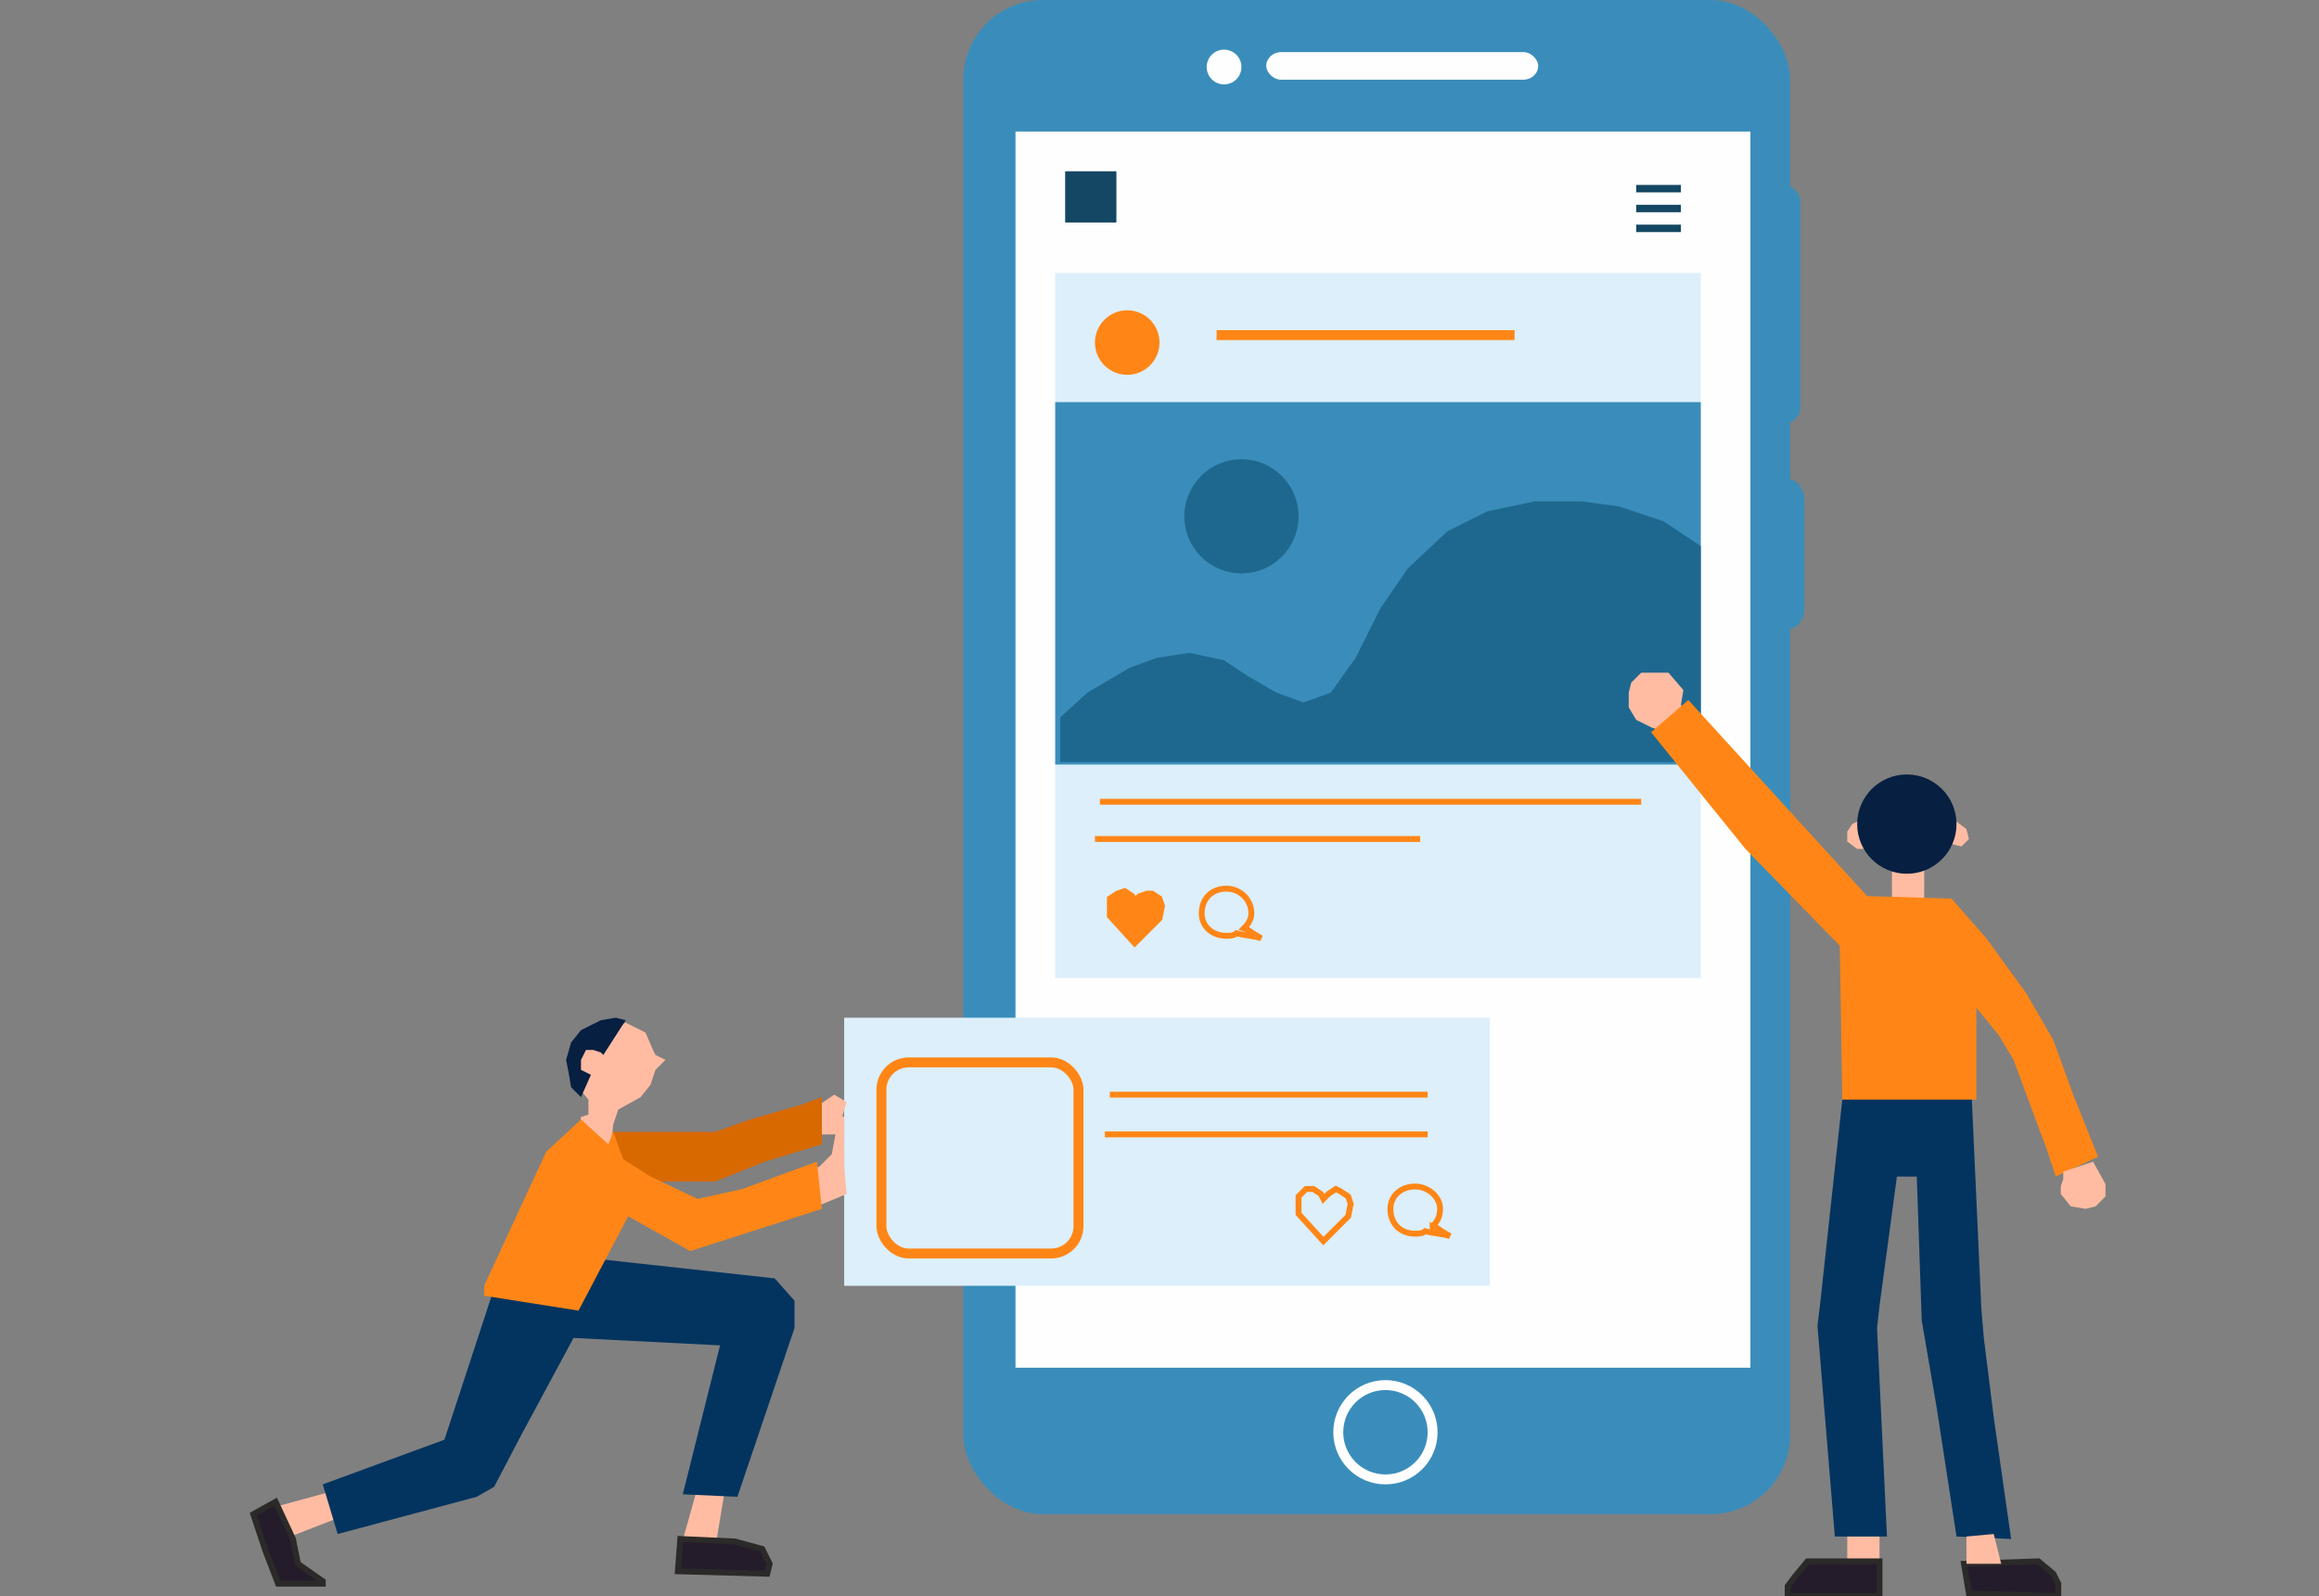 <?xml version="1.0" encoding="UTF-8"?>
<!DOCTYPE svg PUBLIC "-//W3C//DTD SVG 1.1//EN" "http://www.w3.org/Graphics/SVG/1.1/DTD/svg11.dtd">
<!-- Creator: CorelDRAW X8 -->
<svg xmlns="http://www.w3.org/2000/svg" xml:space="preserve" width="934px" height="643px" version="1.1" style="shape-rendering:geometricPrecision; text-rendering:geometricPrecision; image-rendering:optimizeQuality; fill-rule:evenodd; clip-rule:evenodd"
viewBox="0 0 934 643"
 xmlns:xlink="http://www.w3.org/1999/xlink">
 <rect x="0" y="0" width="934" height="643" fill="#808080" stroke="none"/>
 <defs>
  <style type="text/css">
   <![CDATA[
    .str0 {stroke:#FEFEFE;stroke-width:3.999}
    .str2 {stroke:#FF8616;stroke-width:3.999}
    .str4 {stroke:#2B2A29;stroke-width:2.362}
    .str3 {stroke:#FF8616;stroke-width:2.362}
    .str1 {stroke:#144763;stroke-width:2.999}
    .fil2 {fill:none}
    .fil6 {fill:none;fill-rule:nonzero}
    .fil1 {fill:#FEFEFE}
    .fil10 {fill:#03345F}
    .fil9 {fill:#071F41}
    .fil3 {fill:#144763}
    .fil7 {fill:#1E688F}
    .fil12 {fill:#241C2B}
    .fil0 {fill:#3A8DBA}
    .fil11 {fill:#D86800}
    .fil4 {fill:#DCEFFA}
    .fil5 {fill:#FF8616}
    .fil8 {fill:#FFBCA2}
   ]]>
  </style>
 </defs>
 <g id="Слой_x0020_1">
  <rect class="fil0" x="388" width="333" height="610" rx="32" ry="32"/>
  <rect class="fil0" x="714" y="75" width="11.111" height="95.243" rx="6" ry="6"/>
  <rect class="fil0" x="714" y="193" width="12.699" height="60.321" rx="8" ry="8"/>
  <circle class="fil1" cx="493" cy="27" r="7"/>
  <rect class="fil1" x="510" y="21" width="109.53" height="11.112" rx="6" ry="6"/>
  <rect class="fil1" x="409" y="53" width="296" height="498"/>
  <circle class="fil2 str0" cx="558" cy="577" r="19"/>
  <rect class="fil3" x="429" y="69" width="20.637" height="20.636"/>
  <line class="fil2 str1" x1="659" y1="76" x2="677" y2= "76" />
  <line class="fil2 str1" x1="659" y1="84" x2="677" y2= "84" />
  <line class="fil2 str1" x1="659" y1="92" x2="677" y2= "92" />
  <rect class="fil4" x="425" y="110" width="260" height="284"/>
  <rect class="fil4" x="340" y="410" width="260" height="108"/>
  <circle class="fil5" cx="454" cy="138" r="13"/>
  <line class="fil2 str2" x1="490" y1="135" x2="610" y2= "135" />
  <line class="fil2 str3" x1="443" y1="323" x2="661" y2= "323" />
  <line class="fil2 str3" x1="441" y1="338" x2="572" y2= "338" />
  <polygon class="fil5 str3" points="456,361 457,363 459,361 462,360 464,360 467,362 468,365 467,370 457,380 447,369 447,365 447,362 450,360 453,359 "/>
  <path class="fil6 str3" d="M501 374c2,-2 3,-4 3,-6 0,-6 -5,-10 -10,-10 -6,0 -10,4 -10,10 0,5 4,9 10,9 1,0 3,0 4,-1 4,1 7,1 10,2 -7,-4 -4,-3 -7,-4z"/>
  <polygon class="fil2 str3" points="532,481 533,483 535,481 538,479 540,480 543,482 544,485 543,490 533,500 523,489 523,485 523,482 526,479 529,479 "/>
  <path class="fil6 str3" d="M577 494c2,-2 3,-4 3,-7 0,-5 -5,-9 -10,-9 -6,0 -10,4 -10,9 0,6 4,10 10,10 1,0 3,0 4,-1 4,1 7,1 10,2 -7,-4 -4,-3 -7,-4z"/>
  <rect class="fil0" x="425" y="162" width="260" height="146"/>
  <rect class="fil2 str2" x="355" y="428" width="79.37" height="76.989" rx="11" ry="11"/>
  <line class="fil2 str3" x1="447" y1="441" x2="575" y2= "441" />
  <line class="fil2 str3" x1="445" y1="457" x2="575" y2= "457" />
  <circle class="fil7" cx="500" cy="208" r="23"/>
  <polygon class="fil7" points="427,307 427,289 438,279 455,269 466,265 479,263 493,266 502,272 514,279 525,283 536,279 546,265 556,245 567,229 583,214 599,206 618,202 637,202 652,204 670,210 679,216 685,220 685,307 "/>
  <polygon class="fil8" points="752,342 750,330 746,332 744,335 744,339 748,342 "/>
  <polygon class="fil8" points="786,340 788,331 792,334 793,338 790,341 "/>
  <polygon class="fil8" points="775,348 762,349 762,364 775,364 "/>
  <circle class="fil9" cx="768" cy="332" r="20"/>
  <polygon class="fil8" points="757,618 744,618 744,631 757,631 "/>
  <polygon class="fil8" points="671,295 680,287 677,284 678,278 672,271 661,271 657,275 656,279 656,285 659,290 665,293 "/>
  <polygon class="fil10" points="794,439 746,439 742,443 733,526 732,534 739,619 760,619 756,535 757,526 764,474 772,474 774,532 780,567 788,619 810,620 803,571 799,539 798,527 "/>
  <polygon class="fil5" points="752,361 680,282 665,295 703,342 741,381 742,443 796,443 796,406 805,417 811,427 818,446 824,462 828,474 845,466 835,441 827,419 816,400 800,378 786,362 "/>
  <polygon class="fil8" points="341,444 336,441 330,445 330,457 337,457 "/>
  <polygon class="fil8" points="335,465 338,449 340,450 340,470 341,481 329,486 327,471 330,470 "/>
  <polygon class="fil11" points="323,445 331,442 331,461 308,468 288,476 262,476 246,469 244,456 288,456 302,451 "/>
  <polygon class="fil8" points="258,442 249,447 247,453 246,462 233,456 234,450 237,449 237,443 232,437 231,424 242,416 252,412 260,416 263,423 264,425 268,427 264,431 262,437 "/>
  <polygon class="fil9" points="242,424 243,425 252,411 248,410 242,411 234,415 230,420 228,427 229,432 230,438 234,442 238,433 234,431 234,427 236,423 239,423 "/>
  <polygon class="fil8" points="135,612 133,601 111,607 117,619 "/>
  <polygon class="fil8" points="292,600 281,599 274,624 288,624 "/>
  <polygon class="fil12 str4" points="757,643 757,629 728,629 723,635 720,639 720,643 "/>
  <polygon class="fil12 str4" points="821,629 791,630 793,642 829,643 829,638 827,634 "/>
  <polygon class="fil12 str4" points="102,610 111,605 118,620 120,630 130,637 130,638 112,638 107,625 "/>
  <polygon class="fil12 str4" points="296,621 274,620 273,633 309,634 310,630 307,624 "/>
  <polygon class="fil10" points="239,507 199,519 179,580 130,598 136,618 192,603 199,599 210,578 231,539 290,542 275,602 297,603 320,535 320,524 312,515 "/>
  <polygon class="fil5" points="299,479 329,468 331,487 278,504 253,490 233,528 195,522 195,518 220,464 234,451 245,461 247,456 251,467 262,474 281,483 "/>
  <rect class="fil2" x="-1" width="934" height="643"/>
  <polygon class="fil8" points="803,618 792,619 792,630 806,630 "/>
  <polygon class="fil8" points="843,468 831,472 831,475 830,478 830,481 834,486 840,487 844,486 848,482 848,477 "/>
 </g>
</svg>
